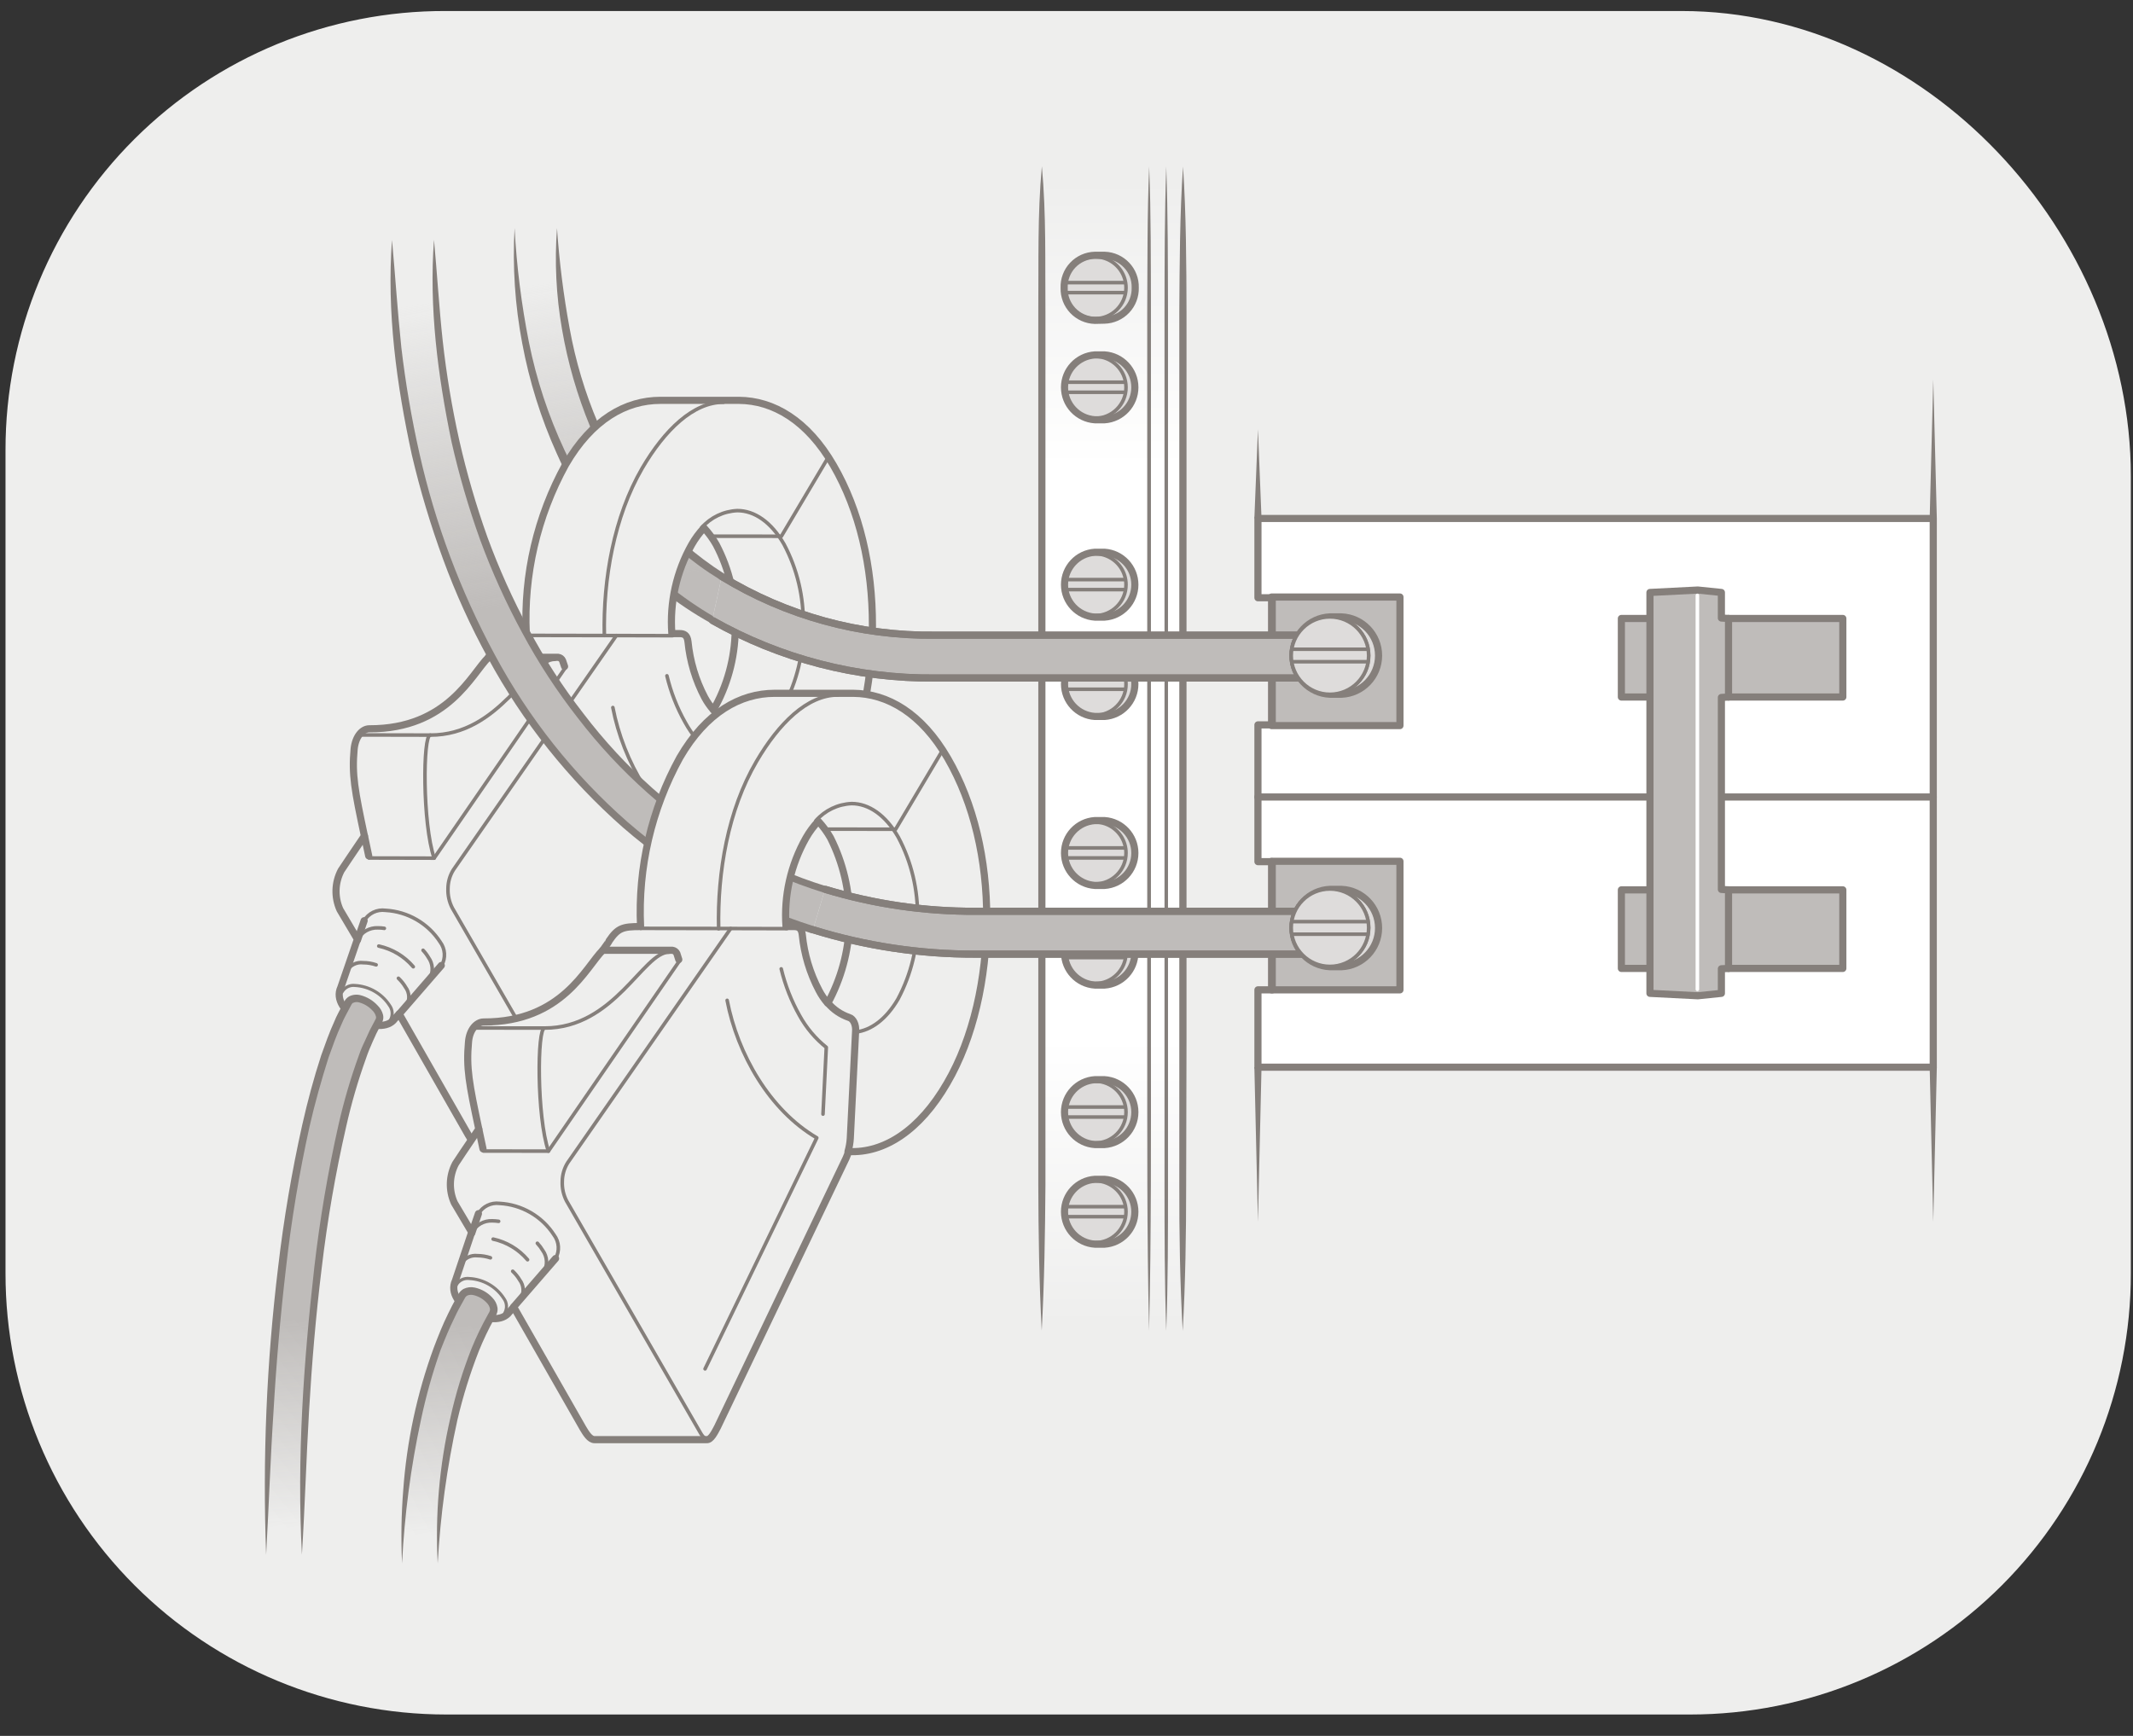 <?xml version="1.0" encoding="UTF-8"?>
<svg width="387px" height="315px" viewBox="0 0 387 315" version="1.1" xmlns="http://www.w3.org/2000/svg" xmlns:xlink="http://www.w3.org/1999/xlink">
    <rect x="0" y="0" width="387" height="315" fill="#333333" stroke="none"/>
    <title>zOLDcts/load-sensors-2-nosticker</title>
    <defs>
        <linearGradient x1="53.346%" y1="90.696%" x2="46.741%" y2="11.162%" id="linearGradient-1">
            <stop stop-color="#BFBCBA" offset="0%"></stop>
            <stop stop-color="#BFBCBA" stop-opacity="0" offset="100%"></stop>
        </linearGradient>
        <linearGradient x1="50%" y1="99.448%" x2="50%" y2="1.202%" id="linearGradient-2">
            <stop stop-color="#FFFFFF" stop-opacity="0" offset="0%"></stop>
            <stop stop-color="#FFFFFF" offset="25%"></stop>
            <stop stop-color="#FFFFFF" offset="75%"></stop>
            <stop stop-color="#FFFFFF" stop-opacity="0" offset="100%"></stop>
        </linearGradient>
        <linearGradient x1="50%" y1="91.781%" x2="50%" y2="100.27%" id="linearGradient-3">
            <stop stop-color="#FFFFFF" offset="0%"></stop>
            <stop stop-color="#FFFFFF" stop-opacity="0" offset="100%"></stop>
        </linearGradient>
        <linearGradient x1="12949%" y1="37.165%" x2="12949%" y2="28.676%" id="linearGradient-4">
            <stop stop-color="#FFFFFF" offset="0%"></stop>
            <stop stop-color="#FFFFFF" stop-opacity="0" offset="100%"></stop>
        </linearGradient>
        <linearGradient x1="49.792%" y1="50.694%" x2="45.327%" y2="5.467%" id="linearGradient-5">
            <stop stop-color="#BFBCBA" offset="0%"></stop>
            <stop stop-color="#BFBCBA" stop-opacity="0" offset="100%"></stop>
        </linearGradient>
        <linearGradient x1="50%" y1="8.219%" x2="50%" y2="-0.27%" id="linearGradient-6">
            <stop stop-color="#FFFFFF" offset="0%"></stop>
            <stop stop-color="#FFFFFF" stop-opacity="0" offset="100%"></stop>
        </linearGradient>
        <linearGradient x1="50.62%" y1="15.007%" x2="49.288%" y2="90.385%" id="linearGradient-7">
            <stop stop-color="#BFBCBA" offset="0%"></stop>
            <stop stop-color="#BFBCBA" stop-opacity="0" offset="100%"></stop>
        </linearGradient>
        <linearGradient x1="49.853%" y1="58.701%" x2="49.458%" y2="95.622%" id="linearGradient-8">
            <stop stop-color="#BFBCBA" offset="0%"></stop>
            <stop stop-color="#BFBCBA" stop-opacity="0" offset="100%"></stop>
        </linearGradient>
    </defs>
    <g id="zOLDcts/load-sensors-2-nosticker" stroke="none" stroke-width="1" fill="none" fill-rule="evenodd">
        <path d="M386.609,86.396 C386.609,42.186 349.337,1.999 305.128,1.999 L80.913,1.999 C59.74,1.916 39.405,10.271 24.408,25.218 C9.411,40.164 0.987,60.47 1,81.644 L1,231.062 C0.983,252.286 9.401,272.646 24.401,287.66 C39.401,302.675 59.753,311.113 80.976,311.118 L306.664,311.118 C327.885,311.113 348.234,302.674 363.228,287.659 C378.223,272.643 386.634,252.283 386.609,231.062 L386.609,86.396 Z" id="Path" fill="#EEEEED"></path>
        <g id="oldCTs-dedicated-load-sensor-2" transform="translate(48, 30)">
            <path d="M82.944,74.619 C79.644,72.538 76.55,70.147 73.704,67.478 C60.147,54.726 52.968,34.716 52.968,11.388 L45.36,11.388 C45.36,36.012 53.356,58.886 68.494,73.116 C72.361,76.741 76.631,79.911 81.22,82.564 L82.944,74.619 Z" id="Path" fill="url(#linearGradient-1)" fill-rule="nonzero"></path>
            <path d="M82.672,75.203 C77.4,71.979 72.679,67.932 68.688,63.215 C64.732,58.455 61.497,53.141 59.085,47.442 C56.725,41.745 55.008,35.803 53.965,29.726 C52.907,23.674 52.602,17.514 53.058,11.388 C53.475,17.474 54.236,23.532 55.339,29.532 C56.411,35.484 58.15,41.296 60.523,46.859 C62.921,52.392 66.07,57.569 69.88,62.243 C70.878,63.37 71.837,64.536 72.926,65.586 C74.015,66.636 75.038,67.725 76.179,68.71 C78.433,70.682 80.833,72.48 83.359,74.088 L82.672,75.203 Z" id="Path" fill="#857F7B" fill-rule="nonzero"></path>
            <path d="M45.36,11.388 C45.74,18.321 46.606,25.22 47.952,32.033 C49.315,38.831 51.491,45.44 54.432,51.719 C55.889,54.844 57.543,57.874 59.383,60.791 C60.368,62.204 61.275,63.681 62.364,65.016 C62.882,65.69 63.4,66.39 63.945,67.051 L65.642,68.995 C70.263,74.114 75.649,78.486 81.609,81.955 L80.948,83.069 C74.78,79.632 69.206,75.226 64.437,70.019 C59.743,64.748 55.895,58.78 53.032,52.328 C50.143,45.921 48.032,39.189 46.747,32.279 C45.438,25.397 44.972,18.382 45.36,11.388 L45.36,11.388 Z" id="Path" fill="#857F7B" fill-rule="nonzero"></path>
            <path d="M61.443,175.785 L84.771,126.991 C84.946,126.604 85.093,126.206 85.212,125.798 C91.692,126.148 98.172,121.91 103.097,113.383 C107.879,105.179 110.264,94.344 110.29,83.575 C110.316,72.805 107.957,62.631 103.213,54.441 C98.47,46.25 92.275,42.686 86.067,42.647 L71.811,42.647 C65.578,42.647 59.383,46.081 54.613,54.311 C49.453,63.683 46.986,74.3 47.485,84.987 C44.245,84.987 43.377,85.234 41.783,87.579 C41.783,87.696 41.278,88.357 40.643,89.264 C37.584,92.232 33.268,102.289 19.012,102.25 C17.716,102.25 16.485,103.65 16.252,105.918 C15.824,110.596 16.356,113.409 18.118,121.69 C15.811,125.086 14.23,127.444 13.893,127.963 C12.731,130.18 12.655,132.809 13.686,135.091 L16.848,140.43 L13.841,149.178 C11.768,153.585 21.099,158.38 23.626,154.868 L24.417,153.973 L37.001,176.005 C37.545,176.913 38.232,178.04 39.074,178.04 L59.448,178.04 C60.251,178.131 60.912,176.796 61.443,175.785 Z M79.86,96.561 C78.204,93.419 77.174,89.986 76.827,86.452 C76.684,85.156 76.036,84.974 75.285,84.974 L73.898,84.974 C73.474,79.35 74.728,73.725 77.501,68.813 C78.123,67.723 78.871,66.709 79.73,65.794 C80.582,66.716 81.326,67.734 81.946,68.826 C84.311,73.325 85.497,78.35 85.393,83.432 C85.479,88.535 84.261,93.576 81.855,98.077 C81.726,98.323 81.57,98.582 81.428,98.816 C80.822,98.125 80.296,97.368 79.86,96.561 L79.86,96.561 Z" id="Shape" stroke="#857F7B" stroke-width="1.296" fill="#EEEEED" fill-rule="nonzero" stroke-linecap="round" stroke-linejoin="round"></path>
            <path d="M83.281,42.984 C77.76,42.984 72.576,48.038 68.52,54.959 C63.4,63.785 61.417,75.06 61.651,85.324" id="Path" stroke="#857F7B" stroke-width="0.648" stroke-linecap="round" stroke-linejoin="round"></path>
            <path d="M79.302,65.755 C80.951,63.883 83.291,62.765 85.782,62.657 C88.854,62.657 91.925,64.705 94.245,68.761 C96.643,73.273 97.843,78.324 97.731,83.432 C97.816,88.542 96.603,93.59 94.206,98.103 C92.068,101.771 89.32,103.792 86.534,104.116" id="Path" stroke="#857F7B" stroke-width="0.648" stroke-linecap="round" stroke-linejoin="round"></path>
            <polyline id="Path" stroke="#857F7B" stroke-width="0.648" stroke-linecap="round" stroke-linejoin="round" points="102.28 52.976 93.766 67.31 81.583 67.297"></polyline>
            <path d="M80.585,119.007 L81.181,106.89 C79.195,105.299 77.543,103.33 76.321,101.097 C74.826,98.444 73.71,95.596 73.004,92.634" id="Path" stroke="#857F7B" stroke-width="0.648" stroke-linecap="round" stroke-linejoin="round"></path>
            <path d="M81.441,98.803 C82.466,100.033 83.812,100.957 85.329,101.472 C86.067,101.693 86.625,102.768 86.495,104.064 L85.536,123.401 C85.488,124.213 85.349,125.017 85.121,125.798" id="Path" stroke="#857F7B" stroke-width="1.296" stroke-linecap="round" stroke-linejoin="round"></path>
            <polyline id="Path" stroke="#857F7B" stroke-width="0.648" stroke-linecap="round" stroke-linejoin="round" points="47.498 85.298 61.69 85.324 72.861 85.35 74.04 85.35"></polyline>
            <path d="M18.066,137.074 C18.863,135.719 20.398,134.977 21.954,135.194 C25.982,135.418 29.661,137.551 31.856,140.936 C32.789,142.175 32.896,143.851 32.128,145.2" id="Path" stroke="#857F7B" stroke-width="0.648" stroke-linecap="round" stroke-linejoin="round"></path>
            <line x1="24.468" y1="153.96" x2="32.063" y2="145.2" id="Path" stroke="#857F7B" stroke-width="1.296" stroke-linecap="round" stroke-linejoin="round"></line>
            <line x1="18.066" y1="137.074" x2="16.861" y2="140.586" id="Path" stroke="#857F7B" stroke-width="1.296" stroke-linecap="round" stroke-linejoin="round"></line>
            <path d="M21.734,138.46 C21.348,138.398 20.958,138.368 20.568,138.37 C19.057,138.306 17.64,139.105 16.913,140.43" id="Path" stroke="#857F7B" stroke-width="0.648" stroke-linecap="round" stroke-linejoin="round"></path>
            <path d="M29.964,147.623 C30.653,146.393 30.562,144.874 29.73,143.735 C29.456,143.268 29.13,142.833 28.758,142.439" id="Path" stroke="#857F7B" stroke-width="0.648" stroke-linecap="round" stroke-linejoin="round"></path>
            <path d="M26.983,145.433 C25.364,143.528 23.165,142.207 20.723,141.674" id="Path" stroke="#857F7B" stroke-width="0.648" stroke-linecap="round" stroke-linejoin="round"></path>
            <path d="M20.244,145.083 C19.489,144.824 18.696,144.692 17.898,144.694 C16.711,144.544 15.55,145.115 14.943,146.146" id="Path" stroke="#857F7B" stroke-width="0.648" stroke-linecap="round" stroke-linejoin="round"></path>
            <path d="M25.79,152.444 C26.382,151.399 26.301,150.103 25.583,149.139 C25.229,148.541 24.793,147.996 24.287,147.519" id="Path" stroke="#857F7B" stroke-width="0.648" stroke-linecap="round" stroke-linejoin="round"></path>
            <path d="M59.188,165.236 L79.458,123.336 C70.904,118.333 65.072,108.147 63.193,98.388" id="Path" stroke="#857F7B" stroke-width="0.648" stroke-linecap="round" stroke-linejoin="round"></path>
            <path d="M59.124,177.768 C58.825,177.512 58.575,177.205 58.385,176.861 L34.072,134.78 C33.505,133.689 33.232,132.47 33.281,131.242 C33.286,130.036 33.627,128.856 34.266,127.833 L63.828,85.324" id="Path" stroke="#857F7B" stroke-width="0.648" stroke-linecap="round" stroke-linejoin="round"></path>
            <path d="M30.767,125.721 C28.642,119.448 28.719,103.391 30.054,103.391 C42.768,103.416 47.952,89.64 52.656,89.64" id="Path" stroke="#857F7B" stroke-width="0.648" stroke-linecap="round" stroke-linejoin="round"></path>
            <path d="M40.617,89.277 C40.863,89.277 53.266,89.277 53.266,89.277 C53.621,89.318 53.927,89.545 54.069,89.873 L54.432,90.936" id="Path" stroke="#857F7B" stroke-width="1.296" stroke-linecap="round" stroke-linejoin="round"></path>
            <path d="M18.896,125.306 C18.611,124.01 18.364,122.805 18.131,121.703" id="Path" stroke="#857F7B" stroke-width="1.296" stroke-linecap="round" stroke-linejoin="round"></path>
            <polyline id="Path" stroke="#857F7B" stroke-width="0.648" stroke-linecap="round" stroke-linejoin="round" points="54.497 91.26 30.767 125.721 18.973 125.695"></polyline>
            <path d="M14.049,150.008 C14.533,149.169 15.473,148.704 16.433,148.828 C18.967,148.967 21.282,150.305 22.667,152.431 C23.249,153.213 23.315,154.265 22.836,155.114" id="Path" stroke="#857F7B" stroke-width="0.557" stroke-linecap="round" stroke-linejoin="round"></path>
            <line x1="30.054" y1="103.391" x2="17.12" y2="103.365" id="Path" stroke="#857F7B" stroke-width="0.648" stroke-linecap="round" stroke-linejoin="round"></line>
            <polygon id="Path" fill="url(#linearGradient-2)" fill-rule="nonzero" points="141.005 211.503 141.005 0.216 160.497 0.216 166.64 0.216 166.64 211.503"></polygon>
            <line x1="166.64" y1="0.216" x2="166.64" y2="211.503" id="Path" fill="url(#linearGradient-3)" fill-rule="nonzero"></line>
            <path d="M166.64,0.216 C167.223,9.016 167.249,17.829 167.275,26.628 L167.275,53.041 L167.275,105.866 L167.275,158.691 L167.21,185.103 C167.21,193.903 167.08,202.703 166.588,211.503 C166.082,202.703 165.953,193.903 165.966,185.103 L165.966,158.691 L165.966,105.866 L165.966,53.041 L165.966,26.628 C166.031,17.829 166.044,9.016 166.64,0.216 Z" id="Path" fill="#857F7B" fill-rule="nonzero"></path>
            <line x1="141.005" y1="211.503" x2="141.005" y2="0.216" id="Path" fill="url(#linearGradient-4)" fill-rule="nonzero"></line>
            <path d="M141.005,211.464 C140.538,202.664 140.409,193.864 140.383,185.064 L140.383,158.652 L140.383,105.827 L140.383,53.002 L140.383,26.59 C140.46,17.79 140.214,8.977 141.031,0.177 C141.847,8.977 141.601,17.79 141.679,26.59 L141.679,53.002 L141.679,105.827 L141.679,158.652 L141.679,185.064 C141.614,193.903 141.484,202.703 141.005,211.464 Z" id="Path" fill="#857F7B" fill-rule="nonzero"></path>
            <polygon id="Path" fill="#FFFFFF" fill-rule="nonzero" points="302.759 64.057 302.759 163.655 180.235 163.655 180.235 149.619 182.827 149.619 182.827 126.356 180.235 126.356 180.235 101.537 182.827 101.537 182.827 78.468 180.235 78.468 180.235 64.057"></polygon>
            <rect id="Rectangle" stroke="#857F7B" stroke-width="1.296" fill="#BFBCBA" fill-rule="nonzero" stroke-linecap="round" stroke-linejoin="round" x="182.71" y="126.291" width="23.289" height="23.328"></rect>
            <rect id="Rectangle" stroke="#857F7B" stroke-width="1.296" fill="#BFBCBA" fill-rule="nonzero" stroke-linecap="round" stroke-linejoin="round" x="182.71" y="78.339" width="23.289" height="23.328"></rect>
            <path d="M152.397,195.769 C155.495,195.564 157.903,192.991 157.903,189.886 C157.903,186.781 155.495,184.208 152.397,184.002 L150.647,184.002 C147.549,184.208 145.141,186.781 145.141,189.886 C145.141,192.991 147.549,195.564 150.647,195.769 L152.397,195.769 Z" id="Path" stroke="#857F7B" stroke-width="1.296" fill="#DEDCDB" fill-rule="nonzero" stroke-linecap="round" stroke-linejoin="round"></path>
            <path d="M150.686,195.497 C147.587,195.497 145.074,192.985 145.074,189.886 C145.074,186.786 147.587,184.274 150.686,184.274 C153.785,184.274 156.298,186.786 156.298,189.886 C156.298,191.374 155.706,192.801 154.654,193.854 C153.602,194.906 152.174,195.497 150.686,195.497 Z" id="Path" stroke="#857F7B" stroke-width="0.648" stroke-linecap="round" stroke-linejoin="round"></path>
            <line x1="145.256" y1="188.965" x2="156.129" y2="188.965" id="Path" stroke="#857F7B" stroke-width="0.648" stroke-linecap="round" stroke-linejoin="round"></line>
            <line x1="145.256" y1="190.78" x2="156.129" y2="190.78" id="Path" stroke="#857F7B" stroke-width="0.648" stroke-linecap="round" stroke-linejoin="round"></line>
            <path d="M152.397,177.69 C155.495,177.484 157.903,174.911 157.903,171.806 C157.903,168.701 155.495,166.128 152.397,165.923 L150.647,165.923 C147.549,166.128 145.141,168.701 145.141,171.806 C145.141,174.911 147.549,177.484 150.647,177.69 L152.397,177.69 Z" id="Path" stroke="#857F7B" stroke-width="1.296" fill="#DEDCDB" fill-rule="nonzero" stroke-linecap="round" stroke-linejoin="round"></path>
            <path d="M150.686,177.418 C147.587,177.418 145.074,174.906 145.074,171.806 C145.074,168.707 147.587,166.195 150.686,166.195 C153.785,166.195 156.298,168.707 156.298,171.806 C156.298,173.295 155.706,174.722 154.654,175.774 C153.602,176.827 152.174,177.418 150.686,177.418 Z" id="Path" stroke="#857F7B" stroke-width="0.648" stroke-linecap="round" stroke-linejoin="round"></path>
            <line x1="145.256" y1="170.886" x2="156.129" y2="170.886" id="Path" stroke="#857F7B" stroke-width="0.648" stroke-linecap="round" stroke-linejoin="round"></line>
            <line x1="145.256" y1="172.701" x2="156.129" y2="172.701" id="Path" stroke="#857F7B" stroke-width="0.648" stroke-linecap="round" stroke-linejoin="round"></line>
            <path d="M152.397,148.751 C155.495,148.545 157.903,145.972 157.903,142.867 C157.903,139.762 155.495,137.189 152.397,136.983 L150.647,136.983 C147.549,137.189 145.141,139.762 145.141,142.867 C145.141,145.972 147.549,148.545 150.647,148.751 L152.397,148.751 Z" id="Path" stroke="#857F7B" stroke-width="1.296" fill="#DEDCDB" fill-rule="nonzero" stroke-linecap="round" stroke-linejoin="round"></path>
            <path d="M150.686,148.478 C148.416,148.478 146.37,147.111 145.501,145.014 C144.633,142.917 145.113,140.504 146.718,138.899 C148.323,137.294 150.736,136.814 152.833,137.682 C154.93,138.551 156.298,140.597 156.298,142.867 C156.298,145.966 153.785,148.478 150.686,148.478 L150.686,148.478 Z" id="Path" stroke="#857F7B" stroke-width="0.648" stroke-linecap="round" stroke-linejoin="round"></path>
            <line x1="145.256" y1="141.947" x2="156.129" y2="141.947" id="Path" stroke="#857F7B" stroke-width="0.648" stroke-linecap="round" stroke-linejoin="round"></line>
            <line x1="145.256" y1="143.761" x2="156.129" y2="143.761" id="Path" stroke="#857F7B" stroke-width="0.648" stroke-linecap="round" stroke-linejoin="round"></line>
            <path d="M152.397,130.671 C155.495,130.466 157.903,127.893 157.903,124.788 C157.903,121.682 155.495,119.109 152.397,118.904 L150.647,118.904 C147.549,119.109 145.141,121.682 145.141,124.788 C145.141,127.893 147.549,130.466 150.647,130.671 L152.397,130.671 Z" id="Path" stroke="#857F7B" stroke-width="1.296" fill="#DEDCDB" fill-rule="nonzero" stroke-linecap="round" stroke-linejoin="round"></path>
            <path d="M150.686,130.399 C148.416,130.399 146.37,129.032 145.501,126.935 C144.633,124.838 145.113,122.424 146.718,120.819 C148.323,119.215 150.736,118.734 152.833,119.603 C154.93,120.472 156.298,122.518 156.298,124.788 C156.298,127.887 153.785,130.399 150.686,130.399 L150.686,130.399 Z" id="Path" stroke="#857F7B" stroke-width="0.648" stroke-linecap="round" stroke-linejoin="round"></path>
            <line x1="145.256" y1="123.867" x2="156.129" y2="123.867" id="Path" stroke="#857F7B" stroke-width="0.648" stroke-linecap="round" stroke-linejoin="round"></line>
            <line x1="145.256" y1="125.682" x2="156.129" y2="125.682" id="Path" stroke="#857F7B" stroke-width="0.648" stroke-linecap="round" stroke-linejoin="round"></line>
            <path d="M152.397,100.008 C155.495,99.802 157.903,97.229 157.903,94.124 C157.903,91.019 155.495,88.446 152.397,88.24 L150.647,88.24 C147.549,88.446 145.141,91.019 145.141,94.124 C145.141,97.229 147.549,99.802 150.647,100.008 L152.397,100.008 Z" id="Path" stroke="#857F7B" stroke-width="1.296" fill="#DEDCDB" fill-rule="nonzero" stroke-linecap="round" stroke-linejoin="round"></path>
            <path d="M150.686,99.788 C148.409,99.793 146.353,98.424 145.479,96.321 C144.605,94.219 145.085,91.796 146.696,90.186 C148.306,88.576 150.728,88.095 152.831,88.969 C154.934,89.843 156.303,91.899 156.298,94.176 C156.298,97.275 153.785,99.788 150.686,99.788 Z" id="Path" stroke="#857F7B" stroke-width="0.648" stroke-linecap="round" stroke-linejoin="round"></path>
            <line x1="145.256" y1="93.243" x2="156.129" y2="93.243" id="Path" stroke="#857F7B" stroke-width="0.648" stroke-linecap="round" stroke-linejoin="round"></line>
            <line x1="145.256" y1="95.07" x2="156.129" y2="95.07" id="Path" stroke="#857F7B" stroke-width="0.648" stroke-linecap="round" stroke-linejoin="round"></line>
            <path d="M152.397,81.981 C155.495,81.775 157.903,79.202 157.903,76.097 C157.903,72.992 155.495,70.419 152.397,70.213 L150.647,70.213 C147.549,70.419 145.141,72.992 145.141,76.097 C145.141,79.202 147.549,81.775 150.647,81.981 L152.397,81.981 Z" id="Path" stroke="#857F7B" stroke-width="1.296" fill="#DEDCDB" fill-rule="nonzero" stroke-linecap="round" stroke-linejoin="round"></path>
            <path d="M150.686,81.708 C148.416,81.708 146.37,80.341 145.501,78.244 C144.633,76.147 145.113,73.734 146.718,72.129 C148.323,70.524 150.736,70.044 152.833,70.912 C154.93,71.781 156.298,73.827 156.298,76.097 C156.298,79.196 153.785,81.708 150.686,81.708 L150.686,81.708 Z" id="Path" stroke="#857F7B" stroke-width="0.648" stroke-linecap="round" stroke-linejoin="round"></path>
            <line x1="145.256" y1="75.177" x2="156.129" y2="75.177" id="Path" stroke="#857F7B" stroke-width="0.648" stroke-linecap="round" stroke-linejoin="round"></line>
            <line x1="145.256" y1="76.991" x2="156.129" y2="76.991" id="Path" stroke="#857F7B" stroke-width="0.648" stroke-linecap="round" stroke-linejoin="round"></line>
            <path d="M152.397,46.172 C155.495,45.966 157.903,43.393 157.903,40.288 C157.903,37.183 155.495,34.61 152.397,34.404 L150.647,34.404 C147.549,34.61 145.141,37.183 145.141,40.288 C145.141,43.393 147.549,45.966 150.647,46.172 L152.397,46.172 Z" id="Path" stroke="#857F7B" stroke-width="1.296" fill="#DEDCDB" fill-rule="nonzero" stroke-linecap="round" stroke-linejoin="round"></path>
            <path d="M150.686,45.9 C147.587,45.9 145.074,43.388 145.074,40.288 C145.074,37.189 147.587,34.677 150.686,34.677 C153.785,34.677 156.298,37.189 156.298,40.288 C156.298,43.388 153.785,45.9 150.686,45.9 Z" id="Path" stroke="#857F7B" stroke-width="0.648" stroke-linecap="round" stroke-linejoin="round"></path>
            <line x1="145.256" y1="39.355" x2="156.129" y2="39.355" id="Path" stroke="#857F7B" stroke-width="0.648" stroke-linecap="round" stroke-linejoin="round"></line>
            <line x1="145.256" y1="41.183" x2="156.129" y2="41.183" id="Path" stroke="#857F7B" stroke-width="0.648" stroke-linecap="round" stroke-linejoin="round"></line>
            <path d="M152.397,28.093 C153.916,28.052 155.357,27.409 156.402,26.306 C157.447,25.202 158.011,23.729 157.969,22.209 C158.057,19.05 155.569,16.417 152.41,16.325 L150.66,16.325 C149.13,16.359 147.678,17.005 146.628,18.118 C145.578,19.231 145.018,20.719 145.074,22.248 C145.032,23.767 145.596,25.241 146.641,26.345 C147.687,27.448 149.128,28.091 150.647,28.132 L152.397,28.093 Z" id="Path" stroke="#857F7B" stroke-width="1.296" fill="#DEDCDB" fill-rule="nonzero" stroke-linecap="round" stroke-linejoin="round"></path>
            <path d="M150.686,27.821 C148.413,27.821 146.364,26.449 145.498,24.348 C144.632,22.246 145.119,19.829 146.732,18.227 C148.345,16.625 150.765,16.155 152.86,17.036 C154.956,17.917 156.313,19.975 156.298,22.248 C156.276,25.332 153.77,27.821 150.686,27.821 Z" id="Path" stroke="#857F7B" stroke-width="0.648" stroke-linecap="round" stroke-linejoin="round"></path>
            <line x1="145.256" y1="21.289" x2="156.129" y2="21.289" id="Path" stroke="#857F7B" stroke-width="0.648" stroke-linecap="round" stroke-linejoin="round"></line>
            <line x1="145.256" y1="23.103" x2="156.129" y2="23.103" id="Path" stroke="#857F7B" stroke-width="0.648" stroke-linecap="round" stroke-linejoin="round"></line>
            <line x1="302.759" y1="114.627" x2="180.235" y2="114.627" id="Path" stroke="#857F7B" stroke-width="1.296" stroke-linecap="round" stroke-linejoin="round"></line>
            <polygon id="Path" stroke="#857F7B" stroke-width="1.296" stroke-linecap="round" stroke-linejoin="round" points="302.759 64.083 180.235 64.083 180.235 78.468 182.827 78.468 182.827 101.537 180.235 101.537 180.235 126.356 182.827 126.356 182.827 149.619 180.235 149.619 180.235 163.655 302.759 163.655"></polygon>
            <polygon id="Path" stroke="#857F7B" stroke-width="1.296" fill="#BFBCBA" fill-rule="nonzero" stroke-linecap="round" stroke-linejoin="round" points="264.319 96.561 264.319 131.397 265.615 131.475 286.351 131.475 286.351 145.731 265.615 145.731 264.319 145.796 264.319 150.254 260.042 150.695 251.359 150.254 251.359 145.731 246.175 145.731 246.175 131.475 251.359 131.475 251.359 96.483 246.175 96.483 246.175 82.227 251.359 82.227 251.359 77.509 260.042 77.069 264.319 77.509 264.319 82.149 265.615 82.227 286.351 82.227 286.351 96.483 265.615 96.483"></polygon>
            <line x1="259.965" y1="78.054" x2="259.965" y2="149.528" id="Path" stroke="#FFFFFF" stroke-width="0.648" stroke-linecap="round" stroke-linejoin="round"></line>
            <path d="M101.684,131.371 C84.927,126.213 70.204,116.065 58.32,101.148 C40.565,78.909 30.78,48.531 30.78,13.539 L23.121,13.539 C23.121,49.827 33.489,82.408 52.332,105.983 C64.396,121.394 80.835,132.801 99.494,138.707 L101.684,131.371 Z" id="Path" fill="url(#linearGradient-5)" fill-rule="nonzero"></path>
            <line x1="163.594" y1="0.216" x2="163.594" y2="211.503" id="Path" fill="url(#linearGradient-6)" fill-rule="nonzero"></line>
            <path d="M163.594,0.216 C163.918,9.016 163.892,17.829 163.918,26.628 L163.918,53.041 L163.918,105.866 L163.918,185.103 C163.918,193.903 163.918,202.703 163.594,211.503 C163.296,202.703 163.283,193.903 163.283,185.103 L163.283,158.691 L163.283,53.041 L163.283,26.628 C163.296,17.829 163.296,9.016 163.594,0.216 Z" id="Path" fill="#857F7B" fill-rule="nonzero"></path>
            <line x1="160.497" y1="0.216" x2="160.497" y2="211.503" id="Path" fill="url(#linearGradient-6)" fill-rule="nonzero"></line>
            <path d="M160.497,0.216 C160.847,9.016 160.795,17.829 160.821,26.628 L160.821,158.691 C160.821,176.291 160.898,193.903 160.484,211.503 C160.069,193.903 160.173,176.291 160.147,158.691 L160.147,105.866 L160.147,53.041 L160.147,26.628 C160.199,17.829 160.134,9.016 160.497,0.216 Z" id="Path" fill="#857F7B" fill-rule="nonzero"></path>
            <path d="M81.22,82.564 C93.541,89.554 107.49,93.167 121.656,93.036 L188.646,93.036 L188.646,85.26 L121.656,85.26 C108.007,85.432 94.587,81.743 82.944,74.619" id="Path" stroke="#857F7B" stroke-width="1.296" fill="#BFBCBA" fill-rule="nonzero" stroke-linecap="round" stroke-linejoin="round"></path>
            <path d="M81.22,82.564 C93.541,89.554 107.49,93.167 121.656,93.036 L188.646,93.036 L188.646,85.26 L121.656,85.26 C108.031,85.43 94.635,81.751 83.009,74.645" id="Path" stroke="#857F7B" stroke-width="1.296"></path>
            <path d="M101.49,131.993 C89.638,128.301 78.714,122.115 69.453,113.849 C64.832,109.737 60.61,105.198 56.843,100.293 C53.034,95.431 49.652,90.249 46.734,84.806 C43.793,79.38 41.246,73.749 39.113,67.958 C37.024,62.151 35.293,56.221 33.929,50.203 C31.428,38.15 29.821,25.799 30.741,13.513 C31.311,19.643 31.661,25.734 32.322,31.825 C32.993,37.898 33.996,43.929 35.329,49.892 C36.677,55.847 38.382,61.715 40.435,67.465 C42.539,73.21 45.051,78.797 47.952,84.184 C50.814,89.577 54.14,94.712 57.892,99.528 C61.599,104.389 65.756,108.889 70.308,112.968 C79.437,121.101 90.202,127.186 101.879,130.814 L101.49,131.993 Z" id="Path" fill="#857F7B" fill-rule="nonzero"></path>
            <path d="M23.121,13.539 C23.717,20.019 24.132,26.577 24.818,33.057 C25.577,39.53 26.676,45.958 28.11,52.315 C30.968,65.039 35.56,77.31 41.757,88.785 C47.913,100.284 56.087,110.583 65.889,119.189 C75.739,127.74 87.245,134.172 99.688,138.084 L99.3,139.38 C86.687,135.392 75.028,128.855 65.046,120.174 C55.138,111.451 46.846,101.049 40.552,89.446 C37.386,83.676 34.661,77.676 32.4,71.496 C30.133,65.322 28.242,59.016 26.736,52.613 C23.95,39.809 22.149,26.654 23.121,13.539 Z" id="Path" fill="#857F7B" fill-rule="nonzero"></path>
            <line x1="251.359" y1="82.227" x2="251.359" y2="96.483" id="Path" stroke="#857F7B" stroke-width="1.296" stroke-linecap="round" stroke-linejoin="round"></line>
            <line x1="251.359" y1="131.475" x2="251.359" y2="145.731" id="Path" stroke="#857F7B" stroke-width="1.296" stroke-linecap="round" stroke-linejoin="round"></line>
            <line x1="265.615" y1="131.475" x2="265.615" y2="145.731" id="Path" stroke="#857F7B" stroke-width="1.296" stroke-linecap="round" stroke-linejoin="round"></line>
            <line x1="265.615" y1="82.227" x2="265.615" y2="96.483" id="Path" stroke="#857F7B" stroke-width="1.296" stroke-linecap="round" stroke-linejoin="round"></line>
            <path d="M82.179,228.96 L105.507,180.153 C105.682,179.766 105.829,179.368 105.948,178.96 C112.428,179.31 118.908,175.072 123.833,166.545 C128.615,158.354 131,147.506 131.026,136.737 C131.052,125.967 128.693,115.793 123.949,107.603 C119.206,99.412 113.011,95.848 106.803,95.809 L92.547,95.809 C86.314,95.809 80.119,99.256 75.349,107.473 C70.19,116.841 67.723,127.453 68.221,138.136 C64.981,138.136 64.113,138.383 62.519,140.728 C62.519,140.845 62.014,141.506 61.379,142.413 C58.294,145.459 54.017,155.477 39.761,155.451 C38.465,155.451 37.169,156.838 37.001,159.106 C36.573,163.797 37.104,166.596 38.867,174.878 C36.56,178.273 34.979,180.632 34.642,181.164 C33.479,183.376 33.402,186.002 34.435,188.279 L37.584,193.592 L34.629,202.392 C32.556,206.798 41.887,211.581 44.414,208.081 L45.204,207.174 L57.789,229.206 C58.333,230.113 59.02,231.241 59.862,231.241 L80.235,231.241 C80.987,231.293 81.648,229.958 82.179,228.96 Z M100.596,149.723 C98.938,146.582 97.908,143.148 97.563,139.614 C97.42,138.318 96.772,138.136 96.021,138.136 L94.608,138.136 C94.205,132.53 95.467,126.931 98.237,122.04 C98.859,120.95 99.607,119.936 100.466,119.02 C101.318,119.939 102.061,120.952 102.682,122.04 C107.305,131.25 107.272,142.11 102.591,151.291 C102.462,151.537 102.306,151.796 102.164,152.029 C101.552,151.325 101.026,150.55 100.596,149.723 Z" id="Shape" stroke="#857F7B" stroke-width="1.296" fill="#EEEEED" fill-rule="nonzero" stroke-linecap="round" stroke-linejoin="round"></path>
            <path d="M104.017,96.12 C98.444,96.12 93.273,101.304 89.256,108.16 C84.072,116.999 82.153,128.261 82.387,138.538" id="Path" stroke="#857F7B" stroke-width="0.648" stroke-linecap="round" stroke-linejoin="round"></path>
            <path d="M100.038,118.917 C101.687,117.045 104.027,115.927 106.518,115.819 C109.59,115.819 112.661,117.867 114.981,121.923 C117.377,126.436 118.577,131.486 118.467,136.594 C118.552,141.704 117.339,146.751 114.942,151.265 C112.804,154.945 110.056,156.954 107.27,157.278" id="Path" stroke="#857F7B" stroke-width="0.648" stroke-linecap="round" stroke-linejoin="round"></path>
            <polyline id="Path" stroke="#857F7B" stroke-width="0.648" stroke-linecap="round" stroke-linejoin="round" points="123.016 106.138 114.502 120.472 102.319 120.459"></polyline>
            <path d="M101.321,172.169 L101.917,160.052 C99.934,158.463 98.282,156.499 97.057,154.272 C95.567,151.617 94.45,148.769 93.74,145.809" id="Path" stroke="#857F7B" stroke-width="0.648" stroke-linecap="round" stroke-linejoin="round"></path>
            <path d="M102.177,151.978 C103.206,153.201 104.551,154.12 106.065,154.634 C106.803,154.855 107.361,155.93 107.231,157.226 L106.272,176.563 C106.224,177.375 106.085,178.179 105.857,178.96" id="Path" stroke="#857F7B" stroke-width="1.296" stroke-linecap="round" stroke-linejoin="round"></path>
            <polyline id="Path" stroke="#857F7B" stroke-width="0.648" stroke-linecap="round" stroke-linejoin="round" points="68.234 138.46 82.426 138.486 93.597 138.512 94.776 138.512"></polyline>
            <path d="M38.802,190.236 C39.593,188.91 41.094,188.177 42.625,188.369 C46.656,188.582 50.34,190.718 52.527,194.111 C53.46,195.35 53.567,197.026 52.799,198.374" id="Path" stroke="#857F7B" stroke-width="0.648" stroke-linecap="round" stroke-linejoin="round"></path>
            <line x1="45.204" y1="207.135" x2="52.799" y2="198.374" id="Path" stroke="#857F7B" stroke-width="1.296" stroke-linecap="round" stroke-linejoin="round"></line>
            <line x1="38.802" y1="190.236" x2="37.597" y2="193.748" id="Path" stroke="#857F7B" stroke-width="1.296" stroke-linecap="round" stroke-linejoin="round"></line>
            <path d="M42.47,191.622 C42.083,191.567 41.694,191.537 41.304,191.532 C39.794,191.474 38.381,192.271 37.649,193.592" id="Path" stroke="#857F7B" stroke-width="0.648" stroke-linecap="round" stroke-linejoin="round"></path>
            <path d="M50.7,200.785 C51.389,199.555 51.298,198.036 50.466,196.897 C50.189,196.432 49.864,195.997 49.494,195.601" id="Path" stroke="#857F7B" stroke-width="0.648" stroke-linecap="round" stroke-linejoin="round"></path>
            <path d="M47.719,198.595 C46.106,196.692 43.91,195.375 41.472,194.849" id="Path" stroke="#857F7B" stroke-width="0.648" stroke-linecap="round" stroke-linejoin="round"></path>
            <path d="M40.98,198.245 C40.223,197.992 39.431,197.861 38.634,197.856 C37.448,197.713 36.29,198.282 35.679,199.308" id="Path" stroke="#857F7B" stroke-width="0.648" stroke-linecap="round" stroke-linejoin="round"></path>
            <path d="M46.526,205.606 C47.118,204.561 47.037,203.265 46.319,202.301 C45.965,201.703 45.529,201.158 45.023,200.681" id="Path" stroke="#857F7B" stroke-width="0.648" stroke-linecap="round" stroke-linejoin="round"></path>
            <path d="M79.924,218.398 L100.194,176.472 C91.64,171.469 85.808,161.296 83.929,151.524" id="Path" stroke="#857F7B" stroke-width="0.648" stroke-linecap="round" stroke-linejoin="round"></path>
            <path d="M79.86,230.982 C79.561,230.726 79.311,230.418 79.121,230.075 L54.808,187.942 C54.24,186.852 53.967,185.632 54.017,184.404 C54.022,183.198 54.363,182.017 55.002,180.995 L84.564,138.499" id="Path" stroke="#857F7B" stroke-width="0.648" stroke-linecap="round" stroke-linejoin="round"></path>
            <path d="M51.503,178.883 C49.378,172.623 49.455,156.565 50.79,156.552 C63.504,156.578 68.688,142.776 73.392,142.776" id="Path" stroke="#857F7B" stroke-width="0.648" stroke-linecap="round" stroke-linejoin="round"></path>
            <path d="M61.353,142.439 C61.599,142.439 74.002,142.439 74.002,142.439 C74.354,142.487 74.657,142.712 74.805,143.035 L75.155,144.124" id="Path" stroke="#857F7B" stroke-width="1.296" stroke-linecap="round" stroke-linejoin="round"></path>
            <path d="M39.632,178.468 C39.347,177.172 39.1,175.967 38.867,174.878" id="Path" stroke="#857F7B" stroke-width="1.296" stroke-linecap="round" stroke-linejoin="round"></path>
            <polyline id="Path" stroke="#857F7B" stroke-width="0.648" stroke-linecap="round" stroke-linejoin="round" points="75.233 144.422 51.503 178.883 39.709 178.87"></polyline>
            <path d="M34.772,203.17 C35.261,202.331 36.208,201.871 37.169,202.003 C39.704,202.137 42.021,203.477 43.403,205.606 C43.992,206.386 44.058,207.442 43.572,208.289" id="Path" stroke="#857F7B" stroke-width="0.557" stroke-linecap="round" stroke-linejoin="round"></path>
            <line x1="50.79" y1="156.552" x2="37.856" y2="156.54" id="Path" stroke="#857F7B" stroke-width="0.648" stroke-linecap="round" stroke-linejoin="round"></line>
            <path d="M99.494,138.707 C109.044,141.673 118.991,143.167 128.991,143.139 L187.985,143.139 L187.985,135.363 L128.991,135.363 C119.74,135.403 110.536,134.057 101.684,131.371" id="Path" stroke="#857F7B" stroke-width="1.296" fill="#BFBCBA" fill-rule="nonzero" stroke-linecap="round" stroke-linejoin="round"></path>
            <path d="M99.494,138.707 C109.044,141.673 118.991,143.167 128.991,143.139 L187.985,143.139 L187.985,135.363 L128.991,135.363 C119.74,135.403 110.536,134.057 101.684,131.371" id="Path" stroke="#857F7B" stroke-width="1.296"></path>
            <path d="M195.398,145.368 C192.819,145.479 190.387,144.166 189.064,141.949 C187.741,139.732 187.741,136.968 189.064,134.751 C190.387,132.534 192.819,131.221 195.398,131.332 C199.157,131.494 202.121,134.588 202.121,138.35 C202.121,142.112 199.157,145.206 195.398,145.368" id="Path" fill="#DEDCDB" fill-rule="nonzero"></path>
            <path d="M195.398,145.368 C192.819,145.479 190.387,144.166 189.064,141.949 C187.741,139.732 187.741,136.968 189.064,134.751 C190.387,132.534 192.819,131.221 195.398,131.332 C199.157,131.494 202.121,134.588 202.121,138.35 C202.121,142.112 199.157,145.206 195.398,145.368 Z" id="Path" stroke="#857F7B" stroke-width="0.648" stroke-linecap="round" stroke-linejoin="round"></path>
            <path d="M193.298,145.368 C189.419,145.368 186.274,142.223 186.274,138.344 C186.274,134.464 189.419,131.319 193.298,131.319 C197.178,131.319 200.323,134.464 200.323,138.344 C200.323,142.223 197.178,145.368 193.298,145.368 Z" id="Path" stroke="#857F7B" stroke-width="0.648" stroke-linecap="round" stroke-linejoin="round"></path>
            <line x1="186.507" y1="137.242" x2="200.102" y2="137.242" id="Path" stroke="#857F7B" stroke-width="0.648" stroke-linecap="round" stroke-linejoin="round"></line>
            <line x1="186.507" y1="139.523" x2="200.102" y2="139.523" id="Path" stroke="#857F7B" stroke-width="0.648" stroke-linecap="round" stroke-linejoin="round"></line>
            <path d="M195.398,145.368 C192.819,145.479 190.387,144.166 189.064,141.949 C187.741,139.732 187.741,136.968 189.064,134.751 C190.387,132.534 192.819,131.221 195.398,131.332 C199.157,131.494 202.121,134.588 202.121,138.35 C202.121,142.112 199.157,145.206 195.398,145.368 Z" id="Path" stroke="#857F7B" stroke-width="0.648" stroke-linecap="round" stroke-linejoin="round"></path>
            <path d="M193.298,131.384 C189.54,131.546 186.576,134.64 186.576,138.402 C186.576,142.164 189.54,145.258 193.298,145.42 L195.398,145.42 C199.157,145.258 202.121,142.164 202.121,138.402 C202.121,134.64 199.157,131.546 195.398,131.384 L193.298,131.384 Z" id="Path" stroke="#857F7B" stroke-width="1.296"></path>
            <path d="M193.298,145.368 C189.419,145.368 186.274,142.223 186.274,138.344 C186.274,134.464 189.419,131.319 193.298,131.319 C197.178,131.319 200.323,134.464 200.323,138.344 C200.323,142.223 197.178,145.368 193.298,145.368 Z" id="Path" stroke="#857F7B" stroke-width="0.648" fill="#DEDCDB" fill-rule="nonzero" stroke-linecap="round" stroke-linejoin="round"></path>
            <line x1="186.507" y1="137.242" x2="200.102" y2="137.242" id="Path" stroke="#857F7B" stroke-width="0.648" stroke-linecap="round" stroke-linejoin="round"></line>
            <line x1="186.507" y1="139.523" x2="200.102" y2="139.523" id="Path" stroke="#857F7B" stroke-width="0.648" stroke-linecap="round" stroke-linejoin="round"></line>
            <path d="M195.398,95.99 C192.819,96.101 190.387,94.788 189.064,92.571 C187.741,90.354 187.741,87.591 189.064,85.374 C190.387,83.157 192.819,81.844 195.398,81.955 C199.157,82.116 202.121,85.21 202.121,88.973 C202.121,92.735 199.157,95.829 195.398,95.99" id="Path" fill="#DEDCDB" fill-rule="nonzero"></path>
            <path d="M195.398,95.99 C192.819,96.101 190.387,94.788 189.064,92.571 C187.741,90.354 187.741,87.591 189.064,85.374 C190.387,83.157 192.819,81.844 195.398,81.955 C199.157,82.116 202.121,85.21 202.121,88.973 C202.121,92.735 199.157,95.829 195.398,95.99 L195.398,95.99 Z" id="Path" stroke="#857F7B" stroke-width="0.648" stroke-linecap="round" stroke-linejoin="round"></path>
            <path d="M193.298,95.99 C189.419,95.99 186.274,92.846 186.274,88.966 C186.274,85.087 189.419,81.942 193.298,81.942 C197.178,81.942 200.323,85.087 200.323,88.966 C200.323,92.846 197.178,95.99 193.298,95.99 Z" id="Path" stroke="#857F7B" stroke-width="0.648" stroke-linecap="round" stroke-linejoin="round"></path>
            <line x1="186.507" y1="87.813" x2="200.102" y2="87.813" id="Path" stroke="#857F7B" stroke-width="0.648" stroke-linecap="round" stroke-linejoin="round"></line>
            <line x1="186.507" y1="90.081" x2="200.102" y2="90.081" id="Path" stroke="#857F7B" stroke-width="0.648" stroke-linecap="round" stroke-linejoin="round"></line>
            <path d="M195.398,95.99 C192.819,96.101 190.387,94.788 189.064,92.571 C187.741,90.354 187.741,87.591 189.064,85.374 C190.387,83.157 192.819,81.844 195.398,81.955 C199.157,82.116 202.121,85.21 202.121,88.973 C202.121,92.735 199.157,95.829 195.398,95.99 L195.398,95.99 Z" id="Path" stroke="#857F7B" stroke-width="0.648" stroke-linecap="round" stroke-linejoin="round"></path>
            <path d="M193.298,81.942 C189.54,82.103 186.576,85.197 186.576,88.96 C186.576,92.722 189.54,95.816 193.298,95.977 L195.398,95.977 C199.157,95.816 202.121,92.722 202.121,88.96 C202.121,85.197 199.157,82.103 195.398,81.942 L193.298,81.942 Z" id="Path" stroke="#857F7B" stroke-width="1.296"></path>
            <path d="M193.298,95.99 C189.419,95.99 186.274,92.846 186.274,88.966 C186.274,85.087 189.419,81.942 193.298,81.942 C197.178,81.942 200.323,85.087 200.323,88.966 C200.323,92.846 197.178,95.99 193.298,95.99 Z" id="Path" stroke="#857F7B" stroke-width="0.648" fill="#DEDCDB" fill-rule="nonzero" stroke-linecap="round" stroke-linejoin="round"></path>
            <line x1="186.507" y1="87.813" x2="200.102" y2="87.813" id="Path" stroke="#857F7B" stroke-width="0.648" stroke-linecap="round" stroke-linejoin="round"></line>
            <line x1="186.507" y1="90.081" x2="200.102" y2="90.081" id="Path" stroke="#857F7B" stroke-width="0.648" stroke-linecap="round" stroke-linejoin="round"></line>
            <path d="M24.948,253.688 C24.948,235.064 29.121,216.428 35.821,205.088 C37.234,202.703 42.716,206.099 41.407,208.38 C35.342,218.631 31.428,236.412 31.428,253.74 L24.948,253.688 Z" id="Path" fill="url(#linearGradient-7)" fill-rule="nonzero"></path>
            <path d="M0.285,252.12 C0.285,200.28 7.737,164.458 15.137,151.939 C16.511,149.567 21.838,153.235 20.71,155.244 C13.997,166.609 6.765,201.783 6.765,252.12 L0.285,252.12 Z" id="Path" fill="url(#linearGradient-8)" fill-rule="nonzero"></path>
            <path d="M24.948,253.688 C24.738,249.281 24.808,244.866 25.155,240.468 C25.783,231.612 27.65,222.887 30.702,214.548 C31.493,212.462 32.309,210.401 33.294,208.405 C33.774,207.395 34.292,206.41 34.836,205.438 L35.251,204.699 C35.465,204.369 35.754,204.093 36.094,203.895 C36.731,203.576 37.46,203.489 38.154,203.649 C39.382,203.917 40.496,204.561 41.342,205.489 C41.831,205.983 42.153,206.618 42.263,207.304 C42.316,207.701 42.258,208.105 42.094,208.47 C42.04,208.624 41.971,208.771 41.887,208.911 L41.692,209.261 C40.637,211.168 39.698,213.137 38.88,215.158 C37.29,219.225 35.991,223.4 34.992,227.651 C33.097,236.219 31.901,244.926 31.415,253.688 C30.943,244.846 31.711,235.982 33.696,227.353 C34.648,223.013 35.949,218.757 37.584,214.626 C38.428,212.564 39.398,210.556 40.487,208.613 L40.694,208.237 C40.761,208.148 40.81,208.047 40.837,207.939 C40.905,207.803 40.928,207.648 40.902,207.498 C40.825,207.094 40.626,206.723 40.332,206.436 C39.686,205.727 38.841,205.23 37.908,205.01 C37.528,204.915 37.128,204.947 36.768,205.101 C36.627,205.18 36.507,205.291 36.418,205.425 L36.029,206.124 C35.484,207.071 34.966,208.03 34.512,209.015 C33.54,210.959 32.724,212.98 31.92,215.015 C30.464,219.136 29.282,223.348 28.382,227.625 C26.529,236.205 25.381,244.921 24.948,253.688 L24.948,253.688 Z" id="Path" fill="#857F7B" fill-rule="nonzero"></path>
            <path d="M0.285,252.12 C-0.37,234.697 0.358,217.25 2.462,199.943 C3.471,191.276 4.929,182.668 6.83,174.152 C7.789,169.888 8.916,165.663 10.277,161.503 C11.016,159.43 11.742,157.356 12.662,155.347 C13.064,154.323 13.621,153.364 14.126,152.379 L14.515,151.641 C14.714,151.308 14.989,151.028 15.319,150.824 C15.961,150.49 16.705,150.407 17.405,150.591 C18.601,150.899 19.681,151.548 20.516,152.457 C20.998,152.924 21.339,153.517 21.501,154.168 C21.594,154.57 21.558,154.992 21.397,155.373 C21.343,155.527 21.273,155.674 21.19,155.814 L21.008,156.177 C20.487,157.104 20.02,158.06 19.608,159.041 C19.181,160.026 18.753,161.011 18.416,162.035 C16.951,166.102 15.743,170.257 14.8,174.476 C12.862,182.935 11.382,191.492 10.368,200.111 C9.305,208.729 8.58,217.387 8.074,226.031 C7.569,234.675 7.322,243.397 6.778,252.094 C5.845,234.675 7.076,217.231 9.033,199.917 C10.033,191.248 11.496,182.639 13.414,174.126 C14.38,169.854 15.613,165.647 17.107,161.529 C17.457,160.479 17.911,159.468 18.403,158.458 C18.836,157.438 19.325,156.443 19.868,155.477 L20.062,155.101 C20.124,155.009 20.172,154.909 20.205,154.803 C20.245,154.681 20.245,154.549 20.205,154.427 C20.095,154.021 19.875,153.653 19.57,153.364 C18.92,152.659 18.084,152.151 17.159,151.9 C16.803,151.794 16.421,151.822 16.083,151.978 C15.941,151.978 15.876,152.159 15.759,152.302 L15.384,153.014 C14.891,153.96 14.36,154.881 13.958,155.879 C13.051,157.823 12.338,159.87 11.612,161.892 C10.316,166 9.124,170.186 8.165,174.411 C6.284,182.892 4.857,191.466 3.888,200.098 C2.877,208.738 2.125,217.378 1.633,226.018 C1.05,234.792 0.778,243.423 0.285,252.12 Z" id="Path" fill="#857F7B" fill-rule="nonzero"></path>
            <polygon id="Path" fill="#857F7B" fill-rule="nonzero" points="179.587 64.057 180.235 47.909 180.883 64.057"></polygon>
            <polygon id="Path" fill="#857F7B" fill-rule="nonzero" points="302.111 64.057 302.759 38.863 303.407 64.057"></polygon>
            <polygon id="Path" fill="#857F7B" fill-rule="nonzero" points="180.883 163.655 180.235 191.713 179.587 163.655"></polygon>
            <polygon id="Path" fill="#857F7B" fill-rule="nonzero" points="303.407 163.655 302.759 191.713 302.111 163.655"></polygon>
        </g>
    </g>
</svg>